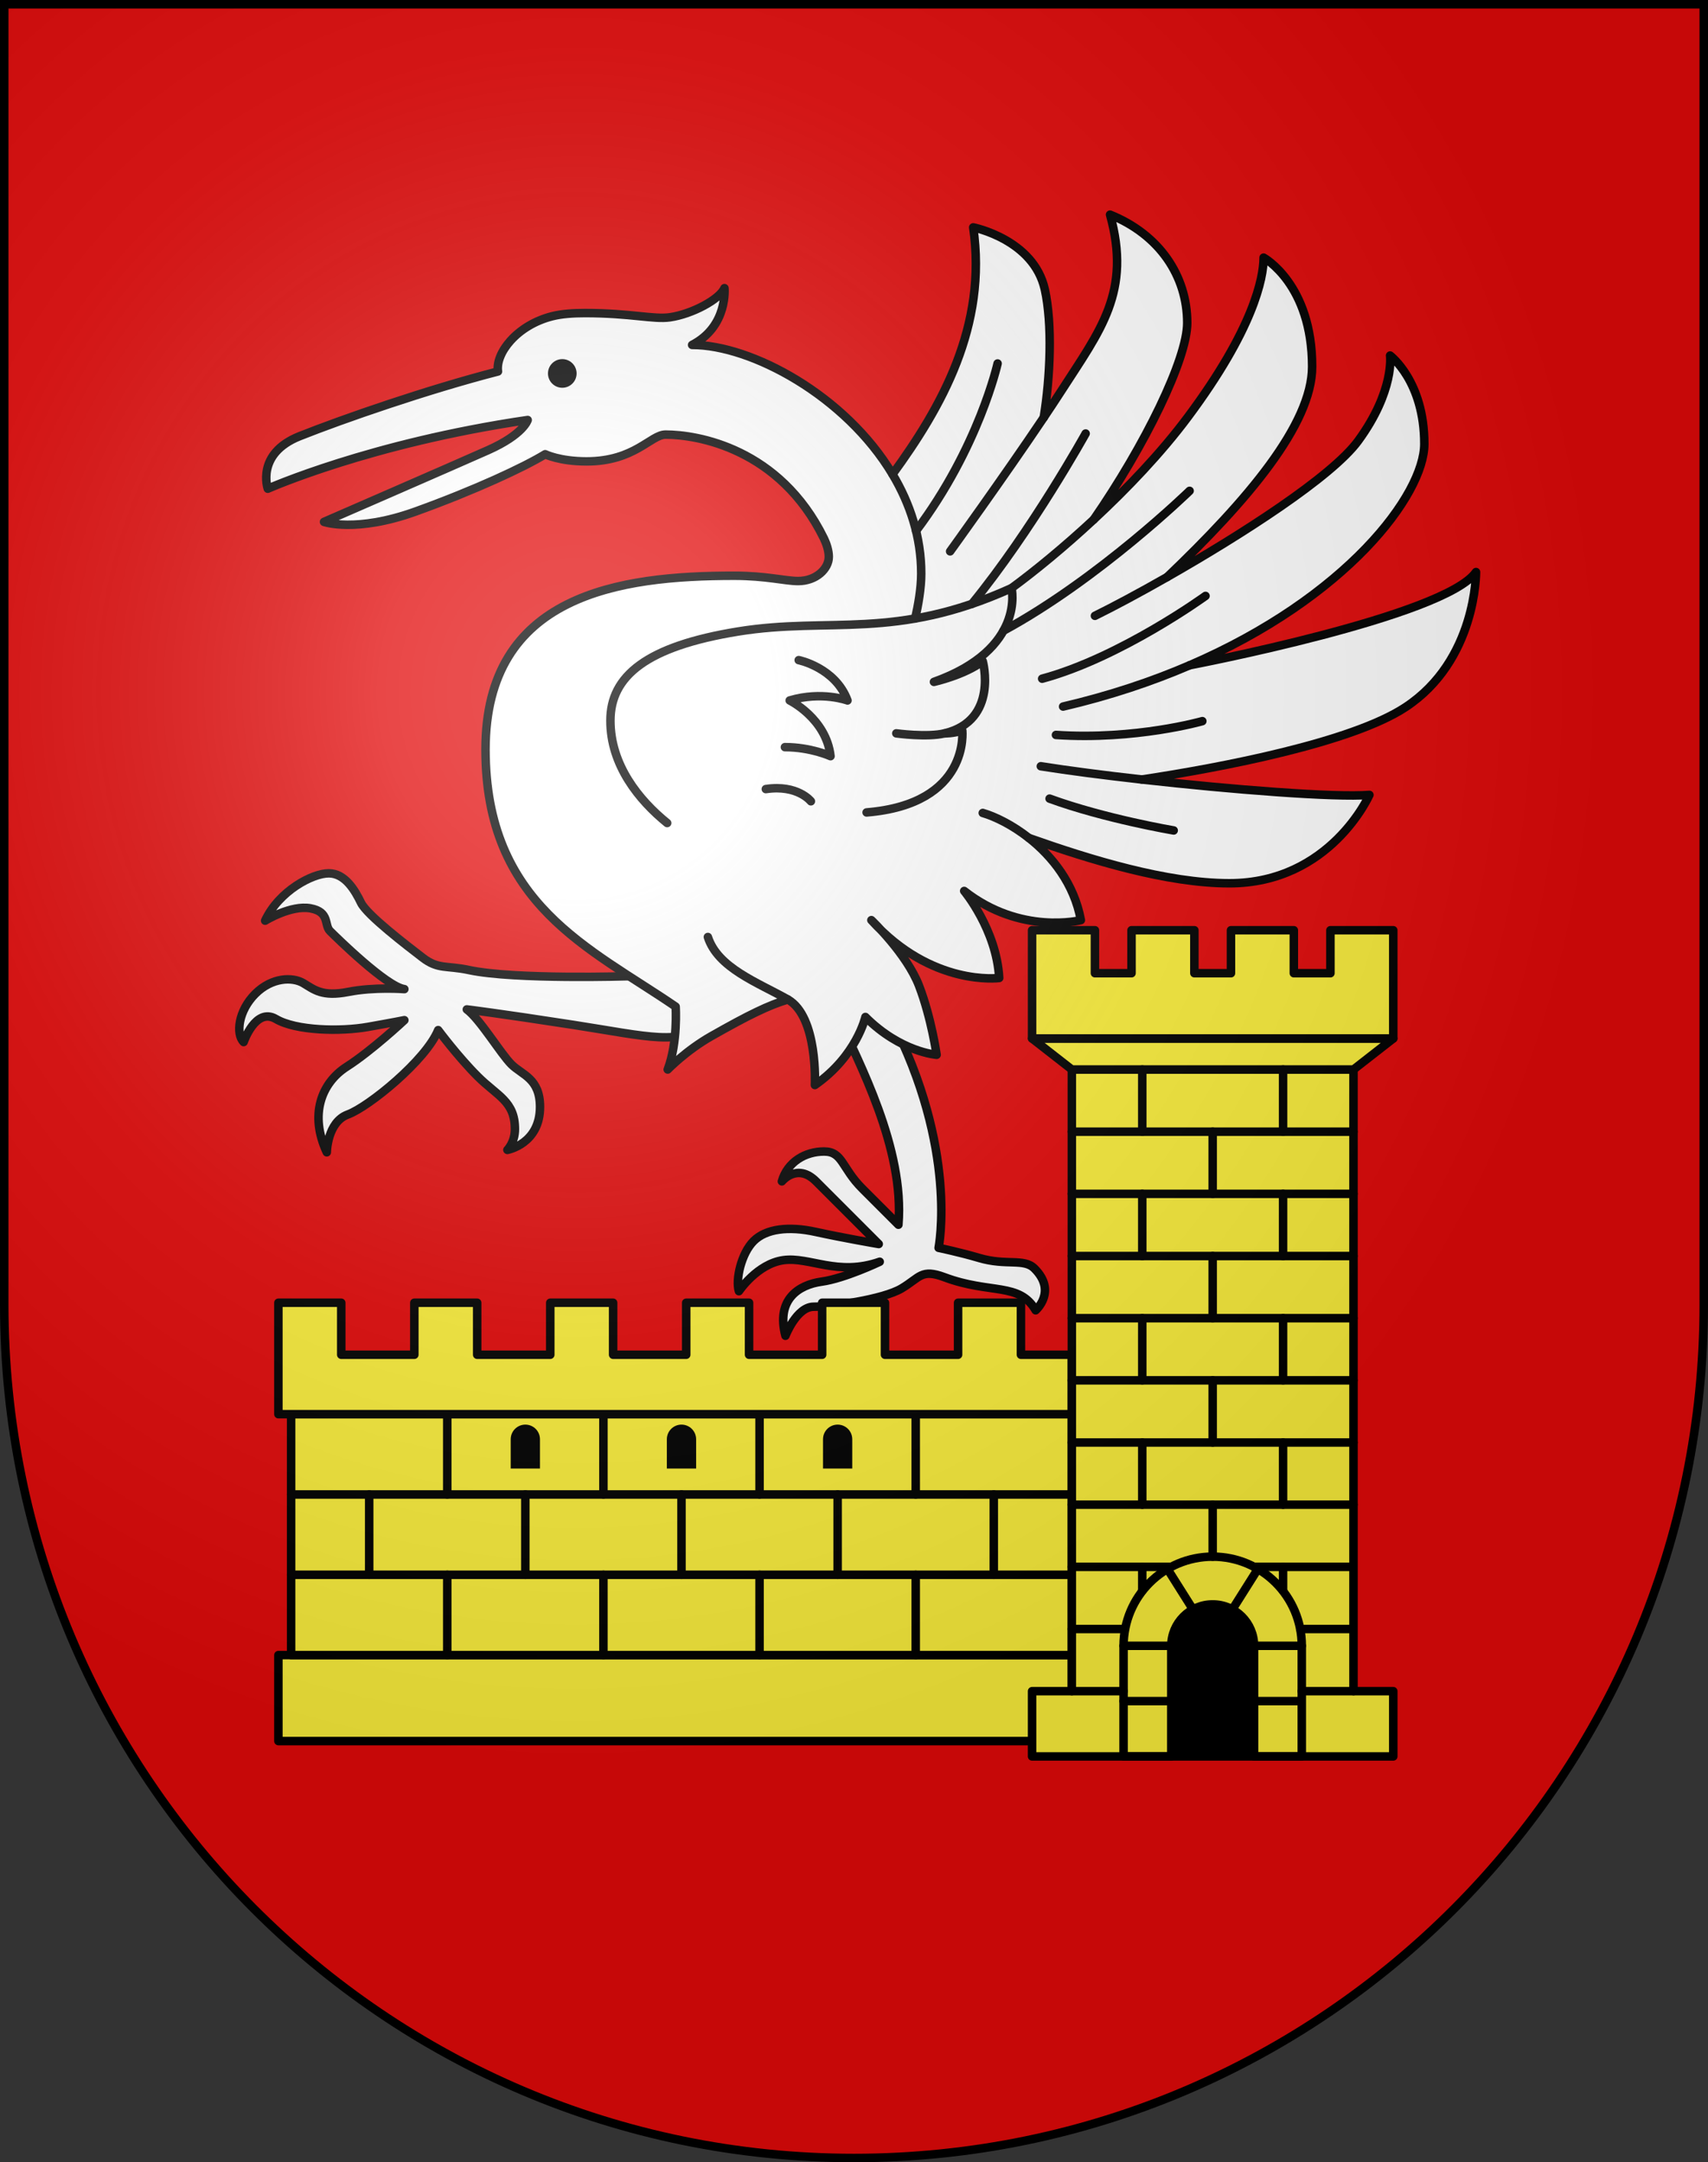 <?xml version="1.0" encoding="UTF-8" standalone="no"?>
<svg
   xmlns:dc="http://purl.org/dc/elements/1.1/"
   xmlns:cc="http://creativecommons.org/ns#"
   xmlns:rdf="http://www.w3.org/1999/02/22-rdf-syntax-ns#"
   xmlns:svg="http://www.w3.org/2000/svg"
   xmlns="http://www.w3.org/2000/svg"
   xmlns:xlink="http://www.w3.org/1999/xlink"
   xmlns:sodipodi="http://sodipodi.sourceforge.net/DTD/sodipodi-0.dtd"
   xmlns:inkscape="http://www.inkscape.org/namespaces/inkscape"
   height="763"
   width="603"
   version="1.0"
   id="svg20"
   sodipodi:version="0.32"
   inkscape:version="0.46"
   sodipodi:docname="Chateau_dOex-coat_of_arms.svg"
   sodipodi:docbase="C:\Documents and Settings\Steve\Bureau\Blason Villages Suisse pour Wikipédia (par Delta-9)"
   inkscape:output_extension="org.inkscape.output.svg.inkscape">
  <rect width="100%" height="100%" fill="#333333" stroke="none"/>
  <defs
     id="defs29"><inkscape:perspective
   sodipodi:type="inkscape:persp3d"
   inkscape:vp_x="0 : 381.5 : 1"
   inkscape:vp_y="0 : 1000 : 0"
   inkscape:vp_z="603 : 381.5 : 1"
   inkscape:persp3d-origin="301.5 : 254.33333 : 1"
   id="perspective28" />
<linearGradient
   id="linearGradient2893">
  <stop
     style="stop-color:#ffffff;stop-opacity:0.314;"
     offset="0"
     id="stop2895" />
  <stop
     id="stop2897"
     offset="0.19"
     style="stop-color:#ffffff;stop-opacity:0.251;" />
  <stop
     style="stop-color:#6b6b6b;stop-opacity:0.125;"
     offset="0.6"
     id="stop2901" />
  <stop
     style="stop-color:#000000;stop-opacity:0.125;"
     offset="1"
     id="stop2899" />
</linearGradient>
<linearGradient
   id="linearGradient2955">
  <stop
     style="stop-color:white;stop-opacity:0;"
     offset="0"
     id="stop2965" />
  <stop
     style="stop-color:black;stop-opacity:0.646;"
     offset="1"
     id="stop2959" />
</linearGradient>
<radialGradient
   inkscape:collect="always"
   xlink:href="#linearGradient2893"
   id="radialGradient3236"
   gradientUnits="userSpaceOnUse"
   gradientTransform="matrix(1.215,1.531577e-24,1.464684e-23,1.267,-839.192,-490.489)"
   cx="858.042"
   cy="579.933"
   fx="858.042"
   fy="579.933"
   r="300" />
<inkscape:perspective
   id="perspective2905"
   inkscape:persp3d-origin="297.63751 : 280.63 : 1"
   inkscape:vp_z="595.27502 : 420.94501 : 1"
   inkscape:vp_y="0 : 1000 : 0"
   inkscape:vp_x="0 : 420.94501 : 1"
   sodipodi:type="inkscape:persp3d" />

	
	

	

		
		
	
		
		
		
		
	
			
			
			
			
			
			
			
			
			
			
			
			
			
			
			
			
			
			
		
			
			
		
			
			
			
		
			
				
			
				
			
			
			
		
				
				
				
			
				
					
				
					
				
					
				
					
				
					
				
					
				
					
				
					
				
					
				
					
				
					
				
					
				
					
				
					
				
					
			
				
				
			
				
					
				
					
				
					
				
					
				
					
				
					
				
					
				
					
				
					
				
					
				
					
				
					
				
					
				
					
				
					
				
					
				
					
				
					
				
					
				
					
				
					
				
					
				
					
				
					
				
					
				
					
				
					
			
				
				
				
			
					
					
				
						
							
						
							
						
						
						
							
						
							
					</defs>
  <sodipodi:namedview
     inkscape:window-height="895"
     inkscape:window-width="1224"
     inkscape:pageshadow="2"
     inkscape:pageopacity="0.0"
     guidetolerance="10.0"
     gridtolerance="10.0"
     objecttolerance="10.0"
     borderopacity="1.0"
     bordercolor="#666666"
     pagecolor="#ffffff"
     id="base"
     inkscape:zoom="0.73699205"
     inkscape:cx="321.36743"
     inkscape:cy="382.66873"
     inkscape:window-x="20"
     inkscape:window-y="42"
     inkscape:current-layer="layer2"
     showgrid="false"
     showguides="true"
     inkscape:guide-bbox="true">
    <sodipodi:guide
       orientation="horizontal"
       position="761.5"
       id="guide1885" />
    <sodipodi:guide
       orientation="vertical"
       position="1.5"
       id="guide1887" />
    <sodipodi:guide
       orientation="horizontal"
       position="1.5"
       id="guide1889" />
    <sodipodi:guide
       orientation="vertical"
       position="601.5"
       id="guide1891" />
    <sodipodi:guide
       orientation="vertical"
       position="301.501"
       id="guide1893" />
  </sodipodi:namedview>
  <desc
     id="desc22">Coat of Arms of Canton of Freiburg (Fribourg)</desc>
  <g
     inkscape:groupmode="layer"
     id="layer1"
     inkscape:label="Fond écu"
     style="opacity:1;display:inline"
     sodipodi:insensitive="true">
    <path
       id="path1899"
       d="M 1.5,1.5 L 1.5,460.368 C 1.5,626.678 135.815,761.5 301.5,761.5 C 467.185,761.5 601.5,626.678 601.5,460.368 L 601.5,1.5 L 1.5,1.5 z"
       style="fill:#e20909;fill-opacity:1" />
  </g>
  <g
     inkscape:groupmode="layer"
     id="layer2"
     inkscape:label="Meubles"
     style="opacity:1;display:inline"
     sodipodi:insensitive="true">
    <path
       id="path2716"
       d="M 245.839,350.443 L 222.103,344.484 C 222.103,344.484 181.722,345.772 165.508,342.297 C 157.644,340.611 154.695,342.156 149.217,337.943 C 143.74,333.73 129.555,322.916 127.449,318.562 C 125.343,314.208 121.831,308.17 116.074,308.17 C 110.316,308.17 98.519,314.349 93.604,324.882 C 93.604,324.882 102.732,319.265 109.614,320.528 C 116.496,321.792 114.389,326.426 116.496,328.533 C 118.602,330.64 136.438,348.195 142.758,349.037 C 142.758,349.037 132.225,348.194 122.956,350.02 C 113.687,351.846 110.878,349.177 107.086,346.93 C 103.294,344.683 95.991,344.824 90.093,350.722 C 84.195,356.62 83.141,364.836 86.02,367.715 C 86.02,367.715 90.233,355.356 97.396,359.569 C 104.558,363.782 120.287,364.063 129.837,362.378 C 139.387,360.693 142.757,359.991 142.757,359.991 C 142.757,359.991 131.382,370.664 122.394,376.422 C 113.406,382.18 109.192,393.415 115.372,406.616 C 115.372,406.616 115.512,395.943 122.815,393.274 C 130.118,390.606 150.341,374.174 154.695,363.501 C 154.695,363.501 161.576,372.77 168.598,379.792 C 175.62,386.814 181.799,388.559 181.799,398.47 C 181.799,403.105 179.131,405.773 179.131,405.773 C 179.131,405.773 190.647,403.667 190.647,390.606 C 190.647,380.494 184.327,379.371 180.536,375.579 C 176.744,371.787 169.441,359.569 164.807,356.199 C 164.807,356.199 176.323,357.603 202.585,361.676 C 228.847,365.749 240.855,369.33 249.21,360.974 C 257.565,352.618 245.839,350.443 245.839,350.443 z"
       style="fill:#ffffff;stroke:#000000;stroke-width:3;stroke-linecap:round;stroke-linejoin:round" />
    <path
       id="path2718"
       d="M 298.925,344.545 C 298.925,344.545 288.532,342.298 295.835,358.589 C 303.138,374.88 319.429,405.214 317.182,432.178 C 317.182,432.178 311.705,426.701 304.402,419.399 C 297.1,412.096 297.521,406.338 290.921,406.338 C 284.321,406.338 278.001,409.989 276.034,416.871 C 276.034,416.871 281.441,410.2 288.112,416.871 C 294.783,423.542 310.232,438.99 310.232,438.99 C 310.232,438.99 297.522,436.813 287.972,434.707 C 278.422,432.601 270.417,433.583 266.063,437.936 C 261.709,442.29 259.603,451.559 260.867,455.631 C 260.867,455.631 267.327,445.942 276.596,444.677 C 285.865,443.413 295.836,450.435 310.582,445.24 C 310.582,445.24 298.224,451.138 290.078,452.261 C 281.932,453.384 273.928,458.58 277.298,471.361 C 277.298,471.361 281.23,461.109 287.269,461.109 C 293.308,461.109 311.706,458.581 318.306,454.649 C 324.907,450.716 325.232,447.635 333.473,450.716 C 349.623,456.755 359.875,452.402 365.633,462.372 C 365.633,462.372 373.287,455.701 365.212,447.626 C 361.49,443.904 355.298,446.747 345.691,443.904 C 338.81,441.868 331.367,440.323 331.367,440.323 C 331.367,440.323 338.397,405.417 314.374,359.15 C 306.789,344.545 298.925,344.545 298.925,344.545 z"
       style="fill:#ffffff;stroke:#000000;stroke-width:3;stroke-linecap:round;stroke-linejoin:round" />
    <path
       style="fill:#ffffff;stroke:#000000;stroke-width:3;stroke-linecap:round;stroke-linejoin:round"
       d="M 278.14,352.69 C 288.813,358.729 287.69,382.884 287.69,382.884 C 302.436,372.632 305.526,358.869 305.526,358.869 C 317.955,371.298 330.665,372.211 330.665,372.211 C 330.665,372.211 328.839,359.291 324.485,347.915 C 320.131,336.539 307.632,324.696 307.632,324.696 C 328.979,348.29 352.76,345.106 352.76,345.106 C 351.824,328.066 340.402,314.397 340.402,314.397 C 360.437,330.126 381.597,324.696 381.597,324.696 C 379.206,311.76 371.387,302.105 363.233,295.695 C 384.9,303.357 411.894,311.682 434.027,311.682 C 469.699,311.682 483.462,280.505 483.462,280.505 C 471.225,281.492 434.857,278.636 403.102,275.068 C 431.185,270.855 477.143,262.037 496.102,249.609 C 521.381,233.037 521.1,201.859 521.1,201.859 C 510.146,217.588 419.999,234.757 419.999,234.757 C 475.425,210.9 502.843,174.538 502.843,156.638 C 502.843,134.449 490.765,125.46 490.765,125.46 C 490.765,125.46 492.451,137.819 479.531,155.514 C 470.215,168.273 437.949,188.883 412.055,203.625 C 440.283,176.693 463.24,149.79 463.24,129.393 C 463.24,100.182 446.106,90.913 446.106,90.913 C 446.106,98.216 442.455,116.192 419.422,147.088 C 409.967,159.773 397.907,172.41 386.102,183.367 C 404.186,157.226 419.142,126.763 419.142,113.945 C 419.142,97.373 409.311,82.767 391.897,75.745 C 399.48,102.99 388.526,116.473 374.763,137.819 C 372.861,140.769 370.733,143.987 368.48,147.343 C 370.806,133.159 371.591,114.415 368.865,102.147 C 364.932,84.452 343.586,80.238 343.586,80.238 C 348.642,115.067 332.352,143.716 315.103,167.352 C 298.51,139.609 265.297,121.714 244.343,121.714 C 257.075,115.161 255.766,101.678 255.766,101.678 C 254.081,105.611 244.343,110.853 236.478,111.977 C 230.736,112.797 222.623,110.475 206.519,110.475 C 202.309,110.475 198.295,110.744 194.909,111.603 C 182.363,114.786 174.873,124.71 175.81,131.077 C 151.093,137.443 121.32,147.743 105.778,153.922 C 90.236,160.101 94.543,172.46 94.543,172.46 C 94.543,172.46 130.682,156.356 186.296,148.21 C 186.296,148.21 184.892,153.266 172.252,158.883 C 159.612,164.501 114.391,184.162 114.391,184.162 C 114.391,184.162 125.626,188.094 146.692,180.51 C 167.757,172.927 185.172,164.781 192.475,160.287 C 192.475,160.287 197.531,162.815 207.08,162.815 C 224.121,162.815 229.738,153.359 234.981,153.359 C 246.145,153.359 275.253,158.145 290.878,189.989 C 291.765,191.797 292.607,194.334 292.607,196.472 C 292.607,200.779 288.066,205.039 281.793,205.039 C 277.113,205.039 270.558,203.167 259.136,203.167 C 218.877,203.167 171.408,209.72 171.408,264.491 C 171.408,319.262 208.203,334.429 238.538,355.215 C 238.538,355.215 239.381,367.854 235.729,377.404 C 235.729,377.404 242.208,370.696 251.177,365.608 C 264.377,358.121 271.306,354.75 278.14,352.69 z"
       id="path2720" />
    <path
       id="path2724"
       d="M 315.101,167.353 C 321.344,177.791 325.235,189.623 325.235,202.42 C 325.235,207.575 324.172,213.534 323.089,218.26"
       style="fill:none;stroke:#000000;stroke-width:3;stroke-linecap:round;stroke-linejoin:round" />
    <path
       id="path2726"
       d="M 419.998,234.757 C 406.717,240.474 391.828,245.473 375.323,249.328"
       style="fill:none;stroke:#000000;stroke-width:3;stroke-linecap:round;stroke-linejoin:round" />
    <path
       id="path2728"
       d="M 335.439,194.556 C 335.439,194.556 354.422,168.271 368.479,147.344"
       style="fill:none;stroke:#000000;stroke-width:3;stroke-linecap:round;stroke-linejoin:round" />
    <path
       id="path2730"
       d="M 357.112,207.538 C 365.216,201.596 375.558,193.151 386.1,183.366"
       style="fill:none;stroke:#000000;stroke-width:3;stroke-linecap:round;stroke-linejoin:round" />
    <path
       id="path2732"
       d="M 386.559,217.307 C 392.971,214.155 402.036,209.329 412.054,203.625"
       style="fill:none;stroke:#000000;stroke-width:3;stroke-linecap:round;stroke-linejoin:round" />
    <path
       id="path2734"
       d="M 367.459,270.393 C 377.063,271.921 389.669,273.558 403.101,275.068"
       style="fill:none;stroke:#000000;stroke-width:3;stroke-linecap:round;stroke-linejoin:round" />
    <path
       id="path2736"
       d="M 346.955,286.871 C 351.274,288.128 357.341,291.064 363.232,295.695"
       style="fill:none;stroke:#000000;stroke-width:3;stroke-linecap:round;stroke-linejoin:round" />
    <path
       id="path2738"
       d="M 249.912,330.642 C 253.423,341.596 267.467,346.652 278.14,352.691"
       style="fill:none;stroke:#000000;stroke-width:3;stroke-linecap:round;stroke-linejoin:round" />
    <path
       id="path2740"
       d="M 333.473,258.784 C 327.293,260.282 316.434,258.784 316.434,258.784"
       style="fill:none;stroke:#000000;stroke-width:3;stroke-linecap:round;stroke-linejoin:round" />
    <path
       id="path2742"
       d="M 286.285,282.752 C 286.285,282.752 281.604,276.76 270.369,278.445"
       style="fill:none;stroke:#000000;stroke-width:3;stroke-linecap:round;stroke-linejoin:round" />
    <path
       id="path2744"
       d="M 281.979,232.943 C 281.979,232.943 294.898,235.565 299.206,247.174 C 299.206,247.174 290.218,243.803 278.795,247.174 C 278.795,247.174 291.716,253.541 293.213,266.835 C 293.213,266.835 286.284,263.652 277.109,263.652"
       style="fill:none;stroke:#000000;stroke-width:3;stroke-linecap:round;stroke-linejoin:round" />
    <path
       id="path2746"
       d="M 235.54,290.429 C 225.616,282.377 215.504,270.019 215.504,254.29 C 215.504,238.561 228.236,228.075 260.631,222.832 C 293.026,217.589 315.962,226.14 357.111,207.54 C 357.111,207.54 362.308,229.011 329.726,240.621 C 329.726,240.621 340.586,238.187 346.954,233.318 C 346.954,233.318 352.639,254.139 333.472,258.785 C 333.472,258.785 336.632,258.878 339.721,257.755 C 339.721,257.755 342.647,283.689 305.946,286.685"
       style="fill:none;stroke:#000000;stroke-width:3;stroke-linecap:round;stroke-linejoin:round" />
    <path
       id="path2748"
       d="M 352.198,128.269 C 352.198,128.269 345.535,158.009 323.4,187.331"
       style="fill:none;stroke:#000000;stroke-width:3;stroke-linecap:round;stroke-linejoin:round" />
    <path
       id="path2750"
       d="M 383.282,152.986 C 383.282,152.986 364.412,187.073 343.137,213.097"
       style="fill:none;stroke:#000000;stroke-width:3;stroke-linecap:round;stroke-linejoin:round" />
    <path
       id="path2752"
       d="M 419.983,173.209 C 419.983,173.209 388.154,204.179 354.26,222.586"
       style="fill:none;stroke:#000000;stroke-width:3;stroke-linecap:round;stroke-linejoin:round" />
    <path
       id="path2754"
       d="M 425.601,210.286 C 425.601,210.286 395.641,232.007 367.928,239.497"
       style="fill:none;stroke:#000000;stroke-width:3;stroke-linecap:round;stroke-linejoin:round" />
    <path
       id="path2756"
       d="M 424.477,254.477 C 424.477,254.477 400.883,261.217 372.796,259.345"
       style="fill:none;stroke:#000000;stroke-width:3;stroke-linecap:round;stroke-linejoin:round" />
    <path
       id="path2758"
       d="M 414.365,293.05 C 414.365,293.05 390.022,288.93 370.549,281.815"
       style="fill:none;stroke:#000000;stroke-width:3;stroke-linecap:round;stroke-linejoin:round" />
    <circle
       sodipodi:ry="5.0560002"
       sodipodi:rx="5.0560002"
       sodipodi:cy="131.825"
       sodipodi:cx="198.549"
       cx="198.549"
       cy="131.825"
       r="5.056"
       id="circle2760"
       transform="translate(-3.80013e-2,-4.5e-2)" />
    <rect
       id="rect2766"
       height="30.335"
       width="280.128"
       y="584.039"
       x="98.285"
       style="fill:#fcef3c;stroke:#000000;stroke-width:3;stroke-linecap:round;stroke-linejoin:round" />
    <rect
       id="rect2768"
       height="85.013"
       width="275.634"
       y="499.027"
       x="102.779"
       style="fill:#fcef3c;stroke:#000000;stroke-width:3;stroke-linecap:round;stroke-linejoin:round" />
    <line
       style="fill:none;stroke:#000000;stroke-width:3;stroke-linecap:round;stroke-linejoin:round"
       x1="157.906"
       y1="499.027"
       x2="157.906"
       y2="527.365"
       id="line2772" />
    <line
       style="fill:none;stroke:#000000;stroke-width:3;stroke-linecap:round;stroke-linejoin:round"
       x1="213.032"
       y1="499.027"
       x2="213.032"
       y2="527.365"
       id="line2774" />
    <line
       style="fill:none;stroke:#000000;stroke-width:3;stroke-linecap:round;stroke-linejoin:round"
       x1="268.159"
       y1="499.027"
       x2="268.159"
       y2="527.365"
       id="line2776" />
    <line
       style="fill:none;stroke:#000000;stroke-width:3;stroke-linecap:round;stroke-linejoin:round"
       x1="323.286"
       y1="499.027"
       x2="323.286"
       y2="527.365"
       id="line2778" />
    <line
       style="fill:none;stroke:#000000;stroke-width:3;stroke-linecap:round;stroke-linejoin:round"
       x1="130.342"
       y1="555.702"
       x2="130.342"
       y2="527.365"
       id="line2780" />
    <line
       style="fill:none;stroke:#000000;stroke-width:3;stroke-linecap:round;stroke-linejoin:round"
       x1="185.469"
       y1="555.702"
       x2="185.469"
       y2="527.365"
       id="line2782" />
    <line
       style="fill:none;stroke:#000000;stroke-width:3;stroke-linecap:round;stroke-linejoin:round"
       x1="240.596"
       y1="555.702"
       x2="240.596"
       y2="527.365"
       id="line2784" />
    <line
       style="fill:none;stroke:#000000;stroke-width:3;stroke-linecap:round;stroke-linejoin:round"
       x1="295.723"
       y1="555.702"
       x2="295.723"
       y2="527.365"
       id="line2786" />
    <line
       style="fill:none;stroke:#000000;stroke-width:3;stroke-linecap:round;stroke-linejoin:round"
       x1="350.85"
       y1="555.702"
       x2="350.85"
       y2="527.365"
       id="line2788" />
    <line
       style="fill:none;stroke:#000000;stroke-width:3;stroke-linecap:round;stroke-linejoin:round"
       x1="157.906"
       y1="555.702"
       x2="157.906"
       y2="584.039"
       id="line2790" />
    <line
       style="fill:none;stroke:#000000;stroke-width:3;stroke-linecap:round;stroke-linejoin:round"
       x1="213.032"
       y1="555.702"
       x2="213.032"
       y2="584.039"
       id="line2792" />
    <line
       style="fill:none;stroke:#000000;stroke-width:3;stroke-linecap:round;stroke-linejoin:round"
       x1="268.159"
       y1="555.702"
       x2="268.159"
       y2="584.039"
       id="line2794" />
    <line
       style="fill:none;stroke:#000000;stroke-width:3;stroke-linecap:round;stroke-linejoin:round"
       x1="323.286"
       y1="555.702"
       x2="323.286"
       y2="584.039"
       id="line2796" />
    <line
       style="fill:none;stroke:#000000;stroke-width:3;stroke-linecap:round;stroke-linejoin:round"
       x1="102.779"
       y1="527.365"
       x2="378.413"
       y2="527.365"
       id="line2798" />
    <line
       style="fill:none;stroke:#000000;stroke-width:3;stroke-linecap:round;stroke-linejoin:round"
       x1="378.413"
       y1="555.702"
       x2="102.779"
       y2="555.702"
       id="line2800" />
    <polygon
       id="polygon2802"
       points="360.475,478.101 360.475,459.75 338.285,459.75 338.285,478.101 312.482,478.101 312.482,459.75 290.293,459.75 290.293,478.101 264.49,478.101 264.49,459.75 242.301,459.75 242.301,478.101 216.498,478.101 216.498,459.75 194.308,459.75 194.308,478.101 168.505,478.101 168.505,459.75 146.316,459.75 146.316,478.101 120.513,478.101 120.513,459.75 98.323,459.75 98.323,499.072 378.451,499.072 378.451,478.101 360.475,478.101 "
       style="fill:#fcef3c;stroke:#000000;stroke-width:3;stroke-linecap:round;stroke-linejoin:round"
       transform="translate(-3.80013e-2,-4.5e-2)" />
    <path
       d="M 185.469,502.709 C 182.616,502.709 180.303,505.022 180.303,507.874 L 180.303,518.205 L 190.634,518.205 L 190.634,507.874 C 190.634,505.022 188.322,502.709 185.469,502.709 z"
       id="path2806" />
    <path
       d="M 240.596,502.709 C 237.743,502.709 235.43,505.022 235.43,507.874 L 235.43,518.205 L 245.762,518.205 L 245.762,507.874 C 245.762,505.022 243.449,502.709 240.596,502.709 z"
       id="path2808" />
    <path
       d="M 295.723,502.709 C 292.87,502.709 290.557,505.022 290.557,507.874 L 290.557,518.205 L 300.888,518.205 L 300.888,507.874 C 300.889,505.022 298.576,502.709 295.723,502.709 z"
       id="path2810" />
    <polygon
       style="fill:#fcef3c;stroke:#000000;stroke-width:3;stroke-linecap:round;stroke-linejoin:round"
       points="477.882,596.818 477.882,377.452 378.451,377.452 378.451,596.818 364.407,596.818 364.407,619.849 491.926,619.849 491.926,596.818 477.882,596.818 "
       id="polygon2816"
       transform="translate(-3.80013e-2,-4.5e-2)" />
    <polygon
       style="fill:#fcef3c;stroke:#000000;stroke-width:3;stroke-linecap:round;stroke-linejoin:round"
       points="364.407,366.498 378.451,377.452 477.882,377.452 491.926,366.498 364.407,366.498 "
       id="polygon2818"
       transform="translate(-3.80013e-2,-4.5e-2)" />
    <polygon
       style="fill:#fcef3c;stroke:#000000;stroke-width:3;stroke-linecap:round;stroke-linejoin:round"
       points="469.736,328.299 469.736,343.466 456.815,343.466 456.815,328.299 434.627,328.299 434.627,343.466 421.706,343.466 421.706,328.299 399.517,328.299 399.517,343.466 386.597,343.466 386.597,328.299 364.407,328.299 364.407,366.498 491.926,366.498 491.926,328.299 469.736,328.299 "
       id="polygon2820"
       transform="translate(-3.80013e-2,-4.5e-2)" />
    <line
       style="fill:none;stroke:#000000;stroke-width:3;stroke-linecap:round;stroke-linejoin:round"
       x1="428.128"
       y1="399.344"
       x2="428.128"
       y2="421.28"
       id="line2824" />
    <line
       style="fill:none;stroke:#000000;stroke-width:3;stroke-linecap:round;stroke-linejoin:round"
       x1="428.128"
       y1="443.217"
       x2="428.128"
       y2="465.153"
       id="line2826" />
    <line
       style="fill:none;stroke:#000000;stroke-width:3;stroke-linecap:round;stroke-linejoin:round"
       x1="428.128"
       y1="487.09"
       x2="428.128"
       y2="509.027"
       id="line2828" />
    <line
       style="fill:none;stroke:#000000;stroke-width:3;stroke-linecap:round;stroke-linejoin:round"
       x1="428.128"
       y1="530.962"
       x2="428.128"
       y2="549.304"
       id="line2830" />
    <line
       style="fill:none;stroke:#000000;stroke-width:3;stroke-linecap:round;stroke-linejoin:round"
       x1="378.413"
       y1="399.344"
       x2="477.844"
       y2="399.344"
       id="line2832" />
    <line
       style="fill:none;stroke:#000000;stroke-width:3;stroke-linecap:round;stroke-linejoin:round"
       x1="378.413"
       y1="421.28"
       x2="477.844"
       y2="421.28"
       id="line2834" />
    <line
       style="fill:none;stroke:#000000;stroke-width:3;stroke-linecap:round;stroke-linejoin:round"
       x1="378.413"
       y1="443.217"
       x2="477.844"
       y2="443.217"
       id="line2836" />
    <line
       style="fill:none;stroke:#000000;stroke-width:3;stroke-linecap:round;stroke-linejoin:round"
       x1="378.413"
       y1="465.153"
       x2="477.844"
       y2="465.153"
       id="line2838" />
    <line
       style="fill:none;stroke:#000000;stroke-width:3;stroke-linecap:round;stroke-linejoin:round"
       x1="378.413"
       y1="487.09"
       x2="477.844"
       y2="487.09"
       id="line2840" />
    <line
       style="fill:none;stroke:#000000;stroke-width:3;stroke-linecap:round;stroke-linejoin:round"
       x1="378.413"
       y1="509.027"
       x2="477.844"
       y2="509.027"
       id="line2842" />
    <line
       style="fill:none;stroke:#000000;stroke-width:3;stroke-linecap:round;stroke-linejoin:round"
       x1="378.413"
       y1="530.962"
       x2="477.844"
       y2="530.962"
       id="line2844" />
    <line
       style="fill:none;stroke:#000000;stroke-width:3;stroke-linecap:round;stroke-linejoin:round"
       x1="378.413"
       y1="552.9"
       x2="413.37"
       y2="552.9"
       id="line2846" />
    <line
       style="fill:none;stroke:#000000;stroke-width:3;stroke-linecap:round;stroke-linejoin:round"
       x1="442.734"
       y1="552.9"
       x2="477.691"
       y2="552.9"
       id="line2848" />
    <line
       style="fill:none;stroke:#000000;stroke-width:3;stroke-linecap:round;stroke-linejoin:round"
       x1="378.413"
       y1="574.835"
       x2="397.083"
       y2="574.835"
       id="line2850" />
    <line
       style="fill:none;stroke:#000000;stroke-width:3;stroke-linecap:round;stroke-linejoin:round"
       x1="459.022"
       y1="574.835"
       x2="477.691"
       y2="574.835"
       id="line2852" />
    <line
       style="fill:none;stroke:#000000;stroke-width:3;stroke-linecap:round;stroke-linejoin:round"
       x1="403.271"
       y1="399.344"
       x2="403.271"
       y2="377.407"
       id="line2854" />
    <line
       style="fill:none;stroke:#000000;stroke-width:3;stroke-linecap:round;stroke-linejoin:round"
       x1="452.986"
       y1="399.344"
       x2="452.986"
       y2="377.407"
       id="line2856" />
    <line
       style="fill:none;stroke:#000000;stroke-width:3;stroke-linecap:round;stroke-linejoin:round"
       x1="403.271"
       y1="443.217"
       x2="403.271"
       y2="421.281"
       id="line2858" />
    <line
       style="fill:none;stroke:#000000;stroke-width:3;stroke-linecap:round;stroke-linejoin:round"
       x1="452.986"
       y1="443.217"
       x2="452.986"
       y2="421.281"
       id="line2860" />
    <line
       style="fill:none;stroke:#000000;stroke-width:3;stroke-linecap:round;stroke-linejoin:round"
       x1="403.271"
       y1="487.09"
       x2="403.271"
       y2="465.153"
       id="line2862" />
    <line
       style="fill:none;stroke:#000000;stroke-width:3;stroke-linecap:round;stroke-linejoin:round"
       x1="452.986"
       y1="487.09"
       x2="452.986"
       y2="465.153"
       id="line2864" />
    <line
       style="fill:none;stroke:#000000;stroke-width:3;stroke-linecap:round;stroke-linejoin:round"
       x1="403.271"
       y1="530.962"
       x2="403.271"
       y2="509.026"
       id="line2866" />
    <line
       style="fill:none;stroke:#000000;stroke-width:3;stroke-linecap:round;stroke-linejoin:round"
       x1="452.986"
       y1="530.962"
       x2="452.986"
       y2="509.026"
       id="line2868" />
    <line
       style="fill:none;stroke:#000000;stroke-width:3;stroke-linecap:round;stroke-linejoin:round"
       x1="403.271"
       y1="561.341"
       x2="403.271"
       y2="552.899"
       id="line2870" />
    <line
       style="fill:none;stroke:#000000;stroke-width:3;stroke-linecap:round;stroke-linejoin:round"
       x1="452.986"
       y1="561.337"
       x2="452.986"
       y2="552.899"
       id="line2872" />
    <line
       style="fill:none;stroke:#000000;stroke-width:3;stroke-linecap:round;stroke-linejoin:round"
       x1="396.67"
       y1="596.773"
       x2="378.413"
       y2="596.773"
       id="line2874" />
    <line
       style="fill:none;stroke:#000000;stroke-width:3;stroke-linecap:round;stroke-linejoin:round"
       x1="477.844"
       y1="596.773"
       x2="459.587"
       y2="596.773"
       id="line2876" />
    <path
       d="M 428.128,566.157 C 420.062,566.157 413.523,572.696 413.523,580.762 L 413.523,619.804 L 442.735,619.804 L 442.735,580.762 C 442.734,572.696 436.194,566.157 428.128,566.157 z"
       id="path2880" />
    <line
       style="fill:none;stroke:#000000;stroke-width:3;stroke-linecap:round;stroke-linejoin:round"
       x1="442.734"
       y1="580.762"
       x2="459.587"
       y2="580.762"
       id="line2886" />
    <line
       style="fill:none;stroke:#000000;stroke-width:3;stroke-linecap:round;stroke-linejoin:round"
       x1="413.523"
       y1="580.762"
       x2="396.67"
       y2="580.762"
       id="line2888" />
    <line
       style="fill:none;stroke:#000000;stroke-width:3"
       x1="435.09"
       y1="567.92"
       x2="444.088"
       y2="553.655"
       id="line2890" />
    <line
       style="fill:none;stroke:#000000;stroke-width:3"
       x1="421.167"
       y1="567.92"
       x2="412.169"
       y2="553.655"
       id="line2892" />
    <line
       style="fill:none;stroke:#000000;stroke-width:3;stroke-linecap:round;stroke-linejoin:round"
       x1="396.67"
       y1="600.284"
       x2="413.523"
       y2="600.284"
       id="line2894" />
    <line
       style="fill:none;stroke:#000000;stroke-width:3;stroke-linecap:round;stroke-linejoin:round"
       x1="442.581"
       y1="600.284"
       x2="459.434"
       y2="600.284"
       id="line2896" />
    <path
       id="path2898"
       d="M 428.128,549.304 C 410.755,549.304 396.67,563.389 396.67,580.762 L 396.67,619.804 L 413.523,619.804 L 413.523,580.762 C 413.523,572.696 420.062,566.157 428.128,566.157 C 436.194,566.157 442.734,572.696 442.734,580.762 L 442.734,619.804 L 459.587,619.804 L 459.587,580.762 C 459.587,563.389 445.502,549.304 428.128,549.304 z"
       style="fill:none;stroke:#000000;stroke-width:3;stroke-linecap:round;stroke-linejoin:round" />
  </g>
  <g
     inkscape:groupmode="layer"
     id="layer3"
     inkscape:label="Reflet final"
     style="display:inline"
     sodipodi:insensitive="true">
    <path
       style="fill:url(#radialGradient3236);fill-opacity:1"
       d="M 1.5,1.5 L 1.5,460.368 C 1.5,626.679 135.815,761.5 301.5,761.5 C 467.185,761.5 601.5,626.679 601.5,460.368 L 601.5,1.5 L 1.5,1.5 z"
       id="path2346" />
  </g>
  <g
     inkscape:groupmode="layer"
     id="layer4"
     inkscape:label="Contour final"
     style="display:inline"
     sodipodi:insensitive="true">
    <path
       style="fill:none;fill-opacity:1;stroke:#000000;stroke-width:3;stroke-miterlimit:4;stroke-dasharray:none;stroke-opacity:1"
       d="M 1.5,1.5 L 1.5,460.368 C 1.5,626.679 135.815,761.5 301.5,761.5 C 467.185,761.5 601.5,626.679 601.5,460.368 L 601.5,1.5 L 1.5,1.5 z "
       id="path3239" />
  </g>
</svg>
